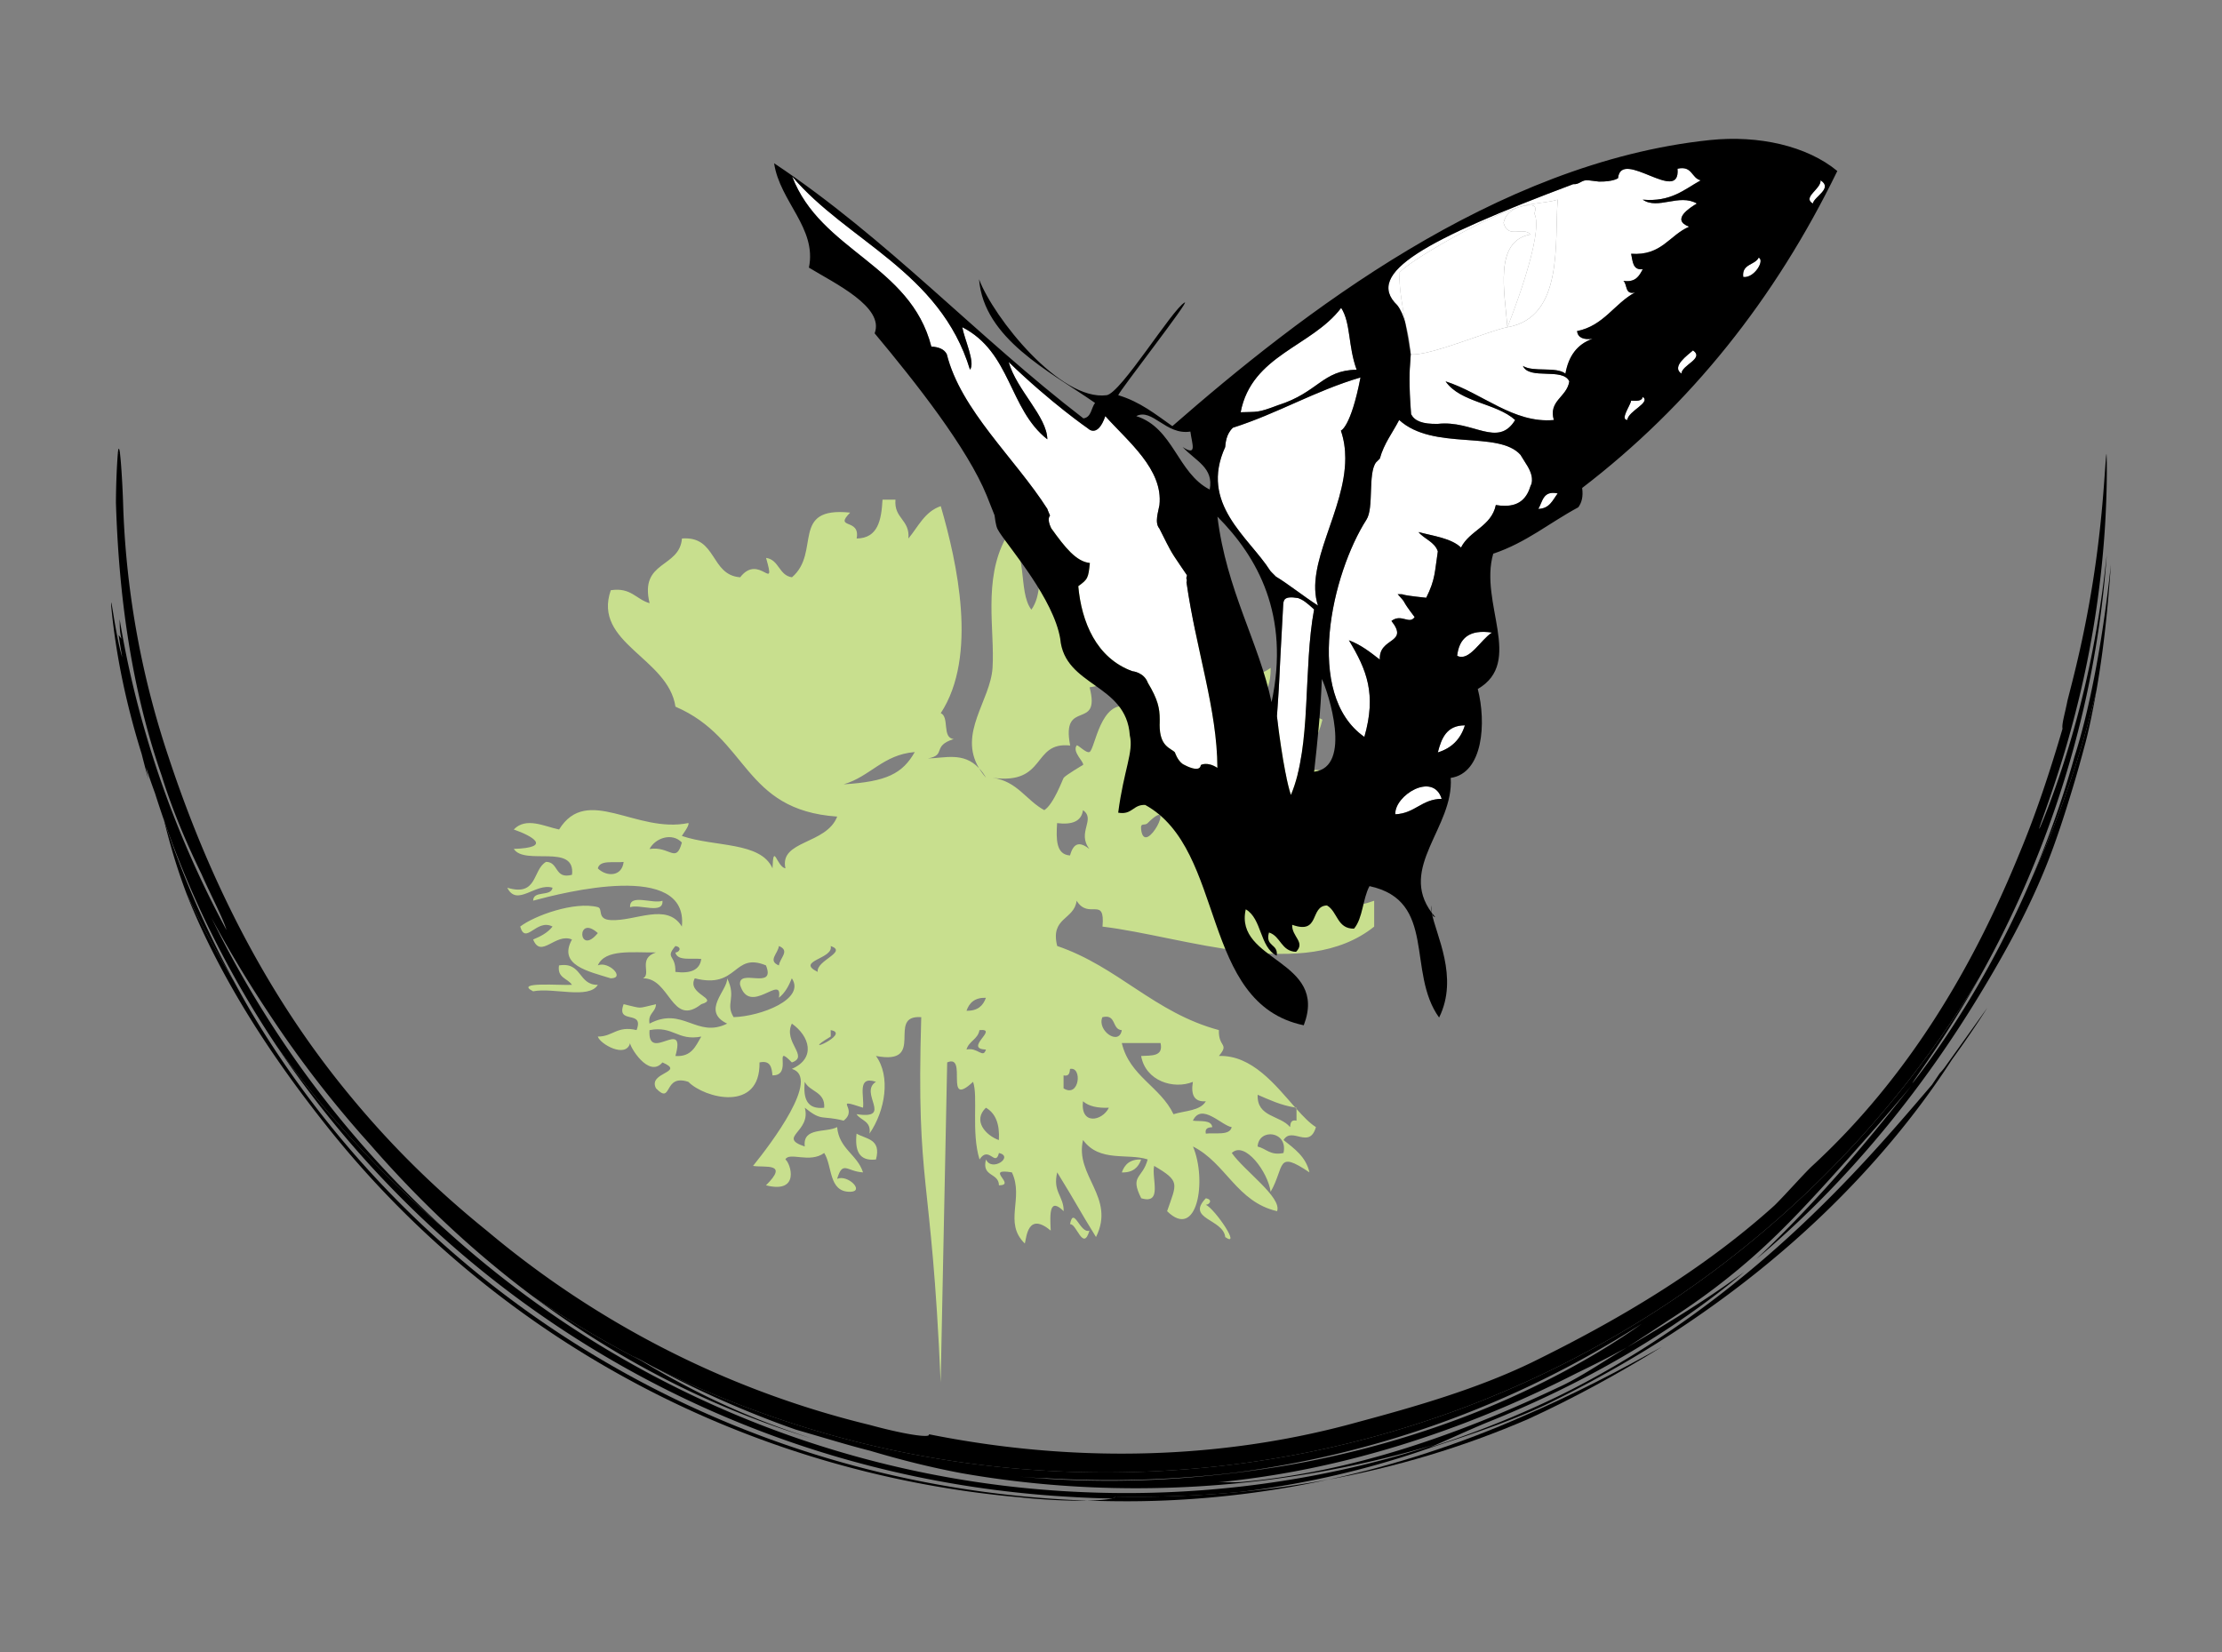 <?xml version="1.0" encoding="UTF-8"?>
<svg data-bbox="40.009 49.997 719.991 490.603" viewBox="0 0 800 595" xmlns="http://www.w3.org/2000/svg" data-type="color">
    <rect x="0" y="0" width="800" height="595" fill="#808080" stroke="none"/>
    <g>
        <path d="M191.9 466.84c3.71 2.77 7.48 5.47 11.32 8.11 26.13 17.89 55.49 32.83 89.08 43.04-24.49-7.8-43.82-17.39-61.22-27.9a365.536 365.536 0 0 1-39.18-23.25m246.38 66.96c23.06-2.25 44.66-6.86 65.73-13.33 21.44-6.62 42.36-15.16 63.73-26.05 6.93-3.33 12.38-6.16 18.08-9.27-7.52 4.43-17.08 11.01-24.67 14.4-19.53 9.25-37.67 16.51-56.01 22.24-18.34 5.7-36.93 9.85-57.28 11.8-1.28.13-2.42.17-3.5.17-.62 0-1.22-.01-1.81-.02-.6-.01-1.19-.02-1.79-.02-.8 0-1.61.02-2.48.08m6.09-3.47c25.37-3.26 49.99-9.26 73.34-17.58 26.22-9.34 50.82-21.59 73.34-36.04-16 11.42-39.34 24.46-66.81 34.59-13.71 5.09-28.41 9.48-43.5 12.88-15.08 3.41-30.55 5.82-45.75 7.23-11.76 1.19-23.65 1.8-35.62 1.8-10.75 0-21.56-.49-32.39-1.49 4.45.38 8.06.59 9.76.59 7.99.48 15.58.67 22.69.67 18.85 0 34.33-1.39 44.94-2.65M754.8 248.62a364.146 364.146 0 0 1-23.21 67.43 356.765 356.765 0 0 1-14.89 30.68c-11.84 21.73-23.65 37.56-27.1 42-.65.82-1.01 1.26-1.05 1.26-.07 0 .78-1.24 2.69-3.97 2.99-4.35 8.72-12.44 16.7-25.82 1.54-2.62 3.18-5.44 4.88-8.48-64.07 106.92-181.07 178.49-314.78 178.49-58.59 0-113.97-13.74-163.1-38.18 16.51 8.87 33.69 16.49 51.49 22.74l15.22 4.45c3.86 1.13 7.71 2.2 11.61 3.19 10.95 3.26 21.63 5.95 32.78 8.05 20.92 3.68 41.92 5.45 62.88 5.45 7.55 0 15.1-.23 22.63-.68 28.46-1.73 56.79-6.7 84.8-14.96-36.07 11.68-73.62 17.38-110.82 17.38-7.13 0-14.25-.21-21.34-.62-44.12-2.54-87.31-13.16-126.93-30.89-35.63-15.9-68.39-37.46-96.93-63.38a368.805 368.805 0 0 1-60.73-66.09c1.27 1.89 2.55 3.78 3.86 5.65 20.77 29.85 46.24 56.8 75.38 79.5a367.512 367.512 0 0 0 96.97 54.27c35.04 13.14 72.31 20.91 110.05 22.96 4.81.29 9.64.48 14.5.56.76-.2 1.18-.43 1.17-.69 2.59.05 5.18.07 7.77.07 12.5 0 24.95-.57 37.36-1.76.93-.11 1.86-.23 2.79-.35 21.21-2.75 42.14-7.6 61.94-14.31 6.72-2.32 15.72-5.15 24.61-8.37 8.89-3.2 17.65-6.81 23.97-10.07 28.74-14.23 56.64-32.13 81.2-53.1 24.58-20.91 45.74-44.86 61.68-69.57 4.42-6.08 8.66-12.28 12.7-18.62l-15.56 21.76c-.6.76-1.16 1.42-1.61 1.86l-2.79 4.15c-6.83 7.98-14.99 17.59-24.45 27.79-9.46 10.2-20.24 21-32.06 31.43-11.81 10.45-24.67 20.53-37.93 29.53-13.25 9.01-26.91 16.93-40.06 23.37a353.634 353.634 0 0 1-46.45 18.53c5.39-2.23 13.56-6.05 20.42-8.9 16.64-6.64 33.6-14.75 49.51-24.03 15.92-9.26 30.78-19.68 43.47-30.33-13.42 9.87-26.93 18.11-42.21 27.16 5.74-3.67 10.98-7.16 15.52-10.15 12.25-7.91 21.22-15 28.6-21.41 7.36-6.43 13.12-12.2 18.67-18.03 5.54-5.84 10.88-11.75 17.15-18.75 6.26-7.02 13.47-15.12 22.36-25.77-7.97 9.94-18.28 22.82-28.68 34.39-10.35 11.61-20.72 21.93-27.11 27.95 6.46-5.4 14.31-12.46 22.56-20.74 8.25-8.27 16.88-17.78 25.08-27.85a402.6 402.6 0 0 0 22.82-30.96c6.85-10.27 12.78-20.18 17.61-28.7 5.88-10.38 9.61-18.09 12.4-24.24 2.78-6.16 4.61-10.79 6.26-15.28 1.64-4.49 3.12-8.86 4.93-14.58 1.8-5.73 3.99-12.82 6.65-22.87.92-3.25 2.58-10.62 4.15-19.55m3.6-85.17s-.01.02-.01.05h.03c-.01-.03-.01-.05-.02-.05m-715.62-1.87c-.14 0-.27.59-.38 1.92h.84c-.1-.78-.2-1.36-.3-1.67-.05-.16-.11-.25-.16-.25" fill="#000000" data-color="1"/>
        <path d="M760 203.2c-1.64 15.56-3.73 28.97-5.96 40.45-2.24 11.47-4.64 21-7.11 28.7a350.262 350.262 0 0 1-15.34 43.7 364.653 364.653 0 0 0 23.21-67.43c.51-2.92 1.01-6.01 1.47-9.18 1.93-12.85 3.11-26.96 3.73-36.24m-1.59-39.69h-.03c-.26 1.63-.55 7.29-1.19 15.04-.63 7.74-1.66 17.56-3.15 27.5-1.47 9.94-3.41 19.99-5.28 28.28-1.86 8.3-3.62 14.86-4.39 17.93-.91 4.66-2.12 8.49-1.79 10.15-2.35 8.03-4.62 15.25-7.08 22.51-2.48 7.26-5.15 14.55-8.53 22.64-8.44 20.64-18.35 40.57-30.56 59.54-12.21 18.94-26.73 36.94-44.26 53.04-2.9 2.77-9.81 10.56-13.26 13.93-12.86 11.6-26.89 21.91-41.61 31.22-14.72 9.32-30.12 17.64-45.95 25.4-19.59 9.43-41.39 15.74-62.22 21.33-27.61 7.7-56.33 11.43-85.32 11.43-23.11 0-46.38-2.37-69.39-6.99.28.43-.27.61-1.36.61-1.47 0-3.94-.33-6.69-.85-4.79-.88-10.41-2.34-13.25-3.12-26.61-6.44-51.97-16.1-75.14-28.09a340.029 340.029 0 0 1-62.53-41.71c-18.53-14.96-34.78-30.85-50.24-49.74-15.63-19.05-27.93-38.44-38.32-58.34-10.36-19.94-18.84-40.42-26.13-62.46-4.76-14.19-8.5-28.53-11.25-43.36a318.933 318.933 0 0 1-5.11-46.34c-.16-5.91-.53-12.57-.89-16.88-.09-1.03-.18-1.94-.27-2.68h-.82c-.42 5.7-.63 11.59-.66 17.53.5 16.02 1.79 32.65 4.42 49.28 2.61 16.62 6.56 33.24 12.06 49.03 3.53 11.49 8.6 23.66 14.37 35.49 1.1 2.56 2.98 6.47 4.79 10.28 1.8 3.81 3.53 7.51 4.16 9.77-18.93-35.06-32.04-73.03-38.47-111.92.08 2.19-.08 4.06.66 7.07l-1.03-1.36s.6 3.98 1.3 7.96c-.9-2.66-2.12-8.98-2.91-13.75-.55-3.32-.94-5.88-1.05-5.88-.05 0-.04.48.03 1.58 1.7 17.74 5.48 35.46 10.95 52.96.75 3 1.55 6.03 2.4 9.03l-.85-4.22c1.03 3.12 2.13 6.26 3.27 9.38a371 371 0 0 0 3.18 9.59c-.05-.21-.11-.42-.16-.63.33 1.03.67 2.05 1.02 3.07 9.83 27.59 23.18 54.18 39.72 78.9a368.466 368.466 0 0 0 60.73 66.09 371.765 371.765 0 0 1-84.19-112.24c6.39 11.93 13.48 23.66 21.25 35.31a391.858 391.858 0 0 0 35.82 46.24c17.8 20.46 37.15 38.71 58.68 54.78 12.53 8.53 25.6 16.3 39.18 23.25-1-.6-2-1.21-2.99-1.82 2.26 1.28 4.54 2.53 6.84 3.77 49.13 24.44 104.5 38.18 163.1 38.18 133.71 0 250.71-71.58 314.78-178.49 7.01-12.52 15.2-28.75 23.19-49.77 4.93-13.06 9.73-27.98 13.74-44.94 4.01-16.95 7.22-35.96 8.77-57.03-.27 2-.96 9.14-2.41 18.68-1.43 9.55-3.67 21.51-6.58 33.16-2.87 11.66-6.39 22.99-9.41 31.53-3.02 8.54-5.45 14.32-5.86 15.03-.01.01-.02.02-.03.02-.26 0 2.84-7.83 6.72-19.91 4.03-12.43 8.65-29.47 11.77-46.78 3.21-17.29 4.91-34.79 5.47-47.73.55-11.78.35-19.75.24-20.48" fill="#000000" data-color="1"/>
        <path d="M460.39 528.11c-.05 0-2.34.36-6.56.98-2.49.35-5.66.78-9.45 1.24-3.11.4-6.24.76-9.38 1.08 13.65-1.3 21.35-2.64 24.16-3.08.85-.15 1.25-.22 1.23-.22m167.64-70.12z" fill="#000000" data-color="1"/>
        <path d="M67.18 321.88c.1.26.19.51.29.77 5.65 14.13 13.09 28.61 21.71 42.62 8.61 14.02 18.38 27.56 28.41 40.18 28.76 36.3 65.7 67.88 108.44 91.15 42.69 23.33 91.16 38.21 141.3 42.59 4.39.51 13.6 1.21 21.39 1.21.93 0 1.85-.01 2.73-.03-31.7-1.13-62.75-6.21-92.32-14.92a364.975 364.975 0 0 1-83.64-36.48c-51.94-30.87-95.3-74.26-125.64-125.53-1.95-3.37-3.85-6.77-5.7-10.2a368.039 368.039 0 0 1-16.97-31.36" fill="#000000" data-color="1"/>
        <path d="M58.86 294.69c.05.21.11.42.16.63 2.22 8.77 4.42 16.62 8.16 26.55a363.765 363.765 0 0 0 16.97 31.36c-9.62-17.83-17.87-36.5-24.27-55.48-.35-1.01-.68-2.03-1.02-3.06" fill="#000000" data-color="1"/>
        <path d="M598.28 485.02c-7.05 3.9-15.37 8.45-24.02 12.82-8.64 4.38-17.58 8.57-25.68 12.04-22.67 10.01-46.39 17.76-70.34 22.92 24.09-4.47 48.15-11.51 71.91-21.78 16.87-7.73 33.08-16.7 48.13-26" fill="#000000" data-color="1"/>
        <path d="M478.24 532.79a362.335 362.335 0 0 1-31.59 4.42 391.414 391.414 0 0 1-37.36 1.76c-2.59 0-5.17-.02-7.77-.07.02.26-.4.49-1.17.69-1.66.43-4.95.68-8.9.76 4.6.16 9.21.25 13.87.25h1.39c23.49-.07 47.63-2.65 71.53-7.81" fill="#000000" data-color="1"/>
        <path d="M338.67 497.83c-3.33-77.47-8.85-68.82-6.99-131.55-12.93-.98 2.24 17.51-16.3 13.97 5.36 7.34 3.35 19.71-2.33 27.95.7-4.59-3.15-4.64-4.66-6.99 13.44 2.03.65-7.73 6.99-11.65-7.01-2.35-4.12 5.19-4.66 9.32-11.55-3.8-1.33.28-6.99 4.66-8.18-2.07-7.66.44-13.98-4.66 2.45 8.76-10.09 10.6 0 13.97-.86-7.08 7.59-4.85 11.65-6.99.68 7.87 7.24 9.83 9.32 16.31-5.82-.3-7.29-4.45-9.32 2.33 3.8-1.7 10.13 4.61 4.66 4.66-7.83.05-6.29-9.25-9.32-13.98-5.17 3.84-12.62-.51-13.97 2.33 1.86 1.33 5.43 12.46-6.99 9.32 8.41-8.34-.42-6.29-4.66-6.99 6.57-8.13 24.48-31.82 13.98-34.94 8.78-3.84 6.38-11.81 0-16.3-3.26 6.68 6.36 11.83 0 13.98-7.06-7.29.58 4.77-6.99 4.66-.26-2.84-.7-5.52-4.66-4.66.33 18.05-19.7 12.95-25.62 6.99-9.18-3.03-5.64 8.55-11.65 2.33-3.07-5.85 10.85-5.66 2.33-9.32-4.99 5.87-11.9-5.94-11.65-6.99-1.47 5.68-10.88.35-11.62-2.33 5.47.04 6.85-4.01 13.95-2.33 2.89-7.55-7.52-1.77-4.66-9.32 7.17 1.63 4.49 1.63 11.65 0-.12 2.98-2.98 3.24-2.33 6.99 11.99-6.36 17 5.45 27.95 0-9.48-4.54.26-12.02 0-16.31 3.49 7.08-.77 9.06 2.33 13.98 9.88-.3 25.97-6.52 20.96-13.98-1.12 2.75-2.47 5.29-4.66 6.99 1.51-9.11-10.51 6.92-13.98-4.66-.75-6.17 13.04 2.19 9.32-6.99-11.93-4.92-9.88 8.66-25.62 4.66-3.08 5.82 9.22 7.29 2.33 9.32-10.72 8.45-11.18-9.46-20.96-9.32 3.14-1.58-2.03-7.08 4.66-9.32-8.46.09-18.38-1.3-20.94 4.66 3.8-1.7 10.11 4.63 4.64 4.66-8.08-2.52-19.08-4.73-13.95-13.98-5.99-2.52-11.11 7.08-13.98 0 2.75-1.12 5.26-2.47 6.99-4.66-5.8-3.03-9.67 6.85-11.65 0 5.12-3.94 19.59-9.18 27.95-6.99 1.98.54-.47 4.38 4.64 4.66 8.78.51 20.22-6.48 25.62 2.33 2.45-23.83-42.72-12.25-53.55-9.32.02-3.84 6.45-1.3 6.99-4.66-6.08-1.93-12.79 7.06-16.3 0 11.06 3.33 8.99-6.52 13.98-9.32 4.61.05 2.96 6.36 9.32 4.66 1.37-11.46-17-3.19-20.96-9.32 14.09-.47 6.62-4.68 0-6.99 4.4-4.61 10.99-1.12 16.31 0 10.11-16.28 27.72 1.56 46.56-2.33.51.88-2.49 4.61-2.33 4.66 11.81 4.03 28.3 1.98 32.61 11.65.32-9.67 1.54-.47 4.66 0-2.28-10.16 14.7-8.48 18.63-18.63-34.1-2.35-31.8-28.25-58.23-39.58-2.61-17.61-29.89-22.87-23.29-41.93 7.34-1.12 9.11 3.31 13.98 4.66-3.75-15.42 10.78-12.51 11.65-23.29 12.65-1 10.13 13.16 20.96 13.97 6.82-8.87 13.09 6.2 9.32-6.99 4.75.68 4.57 6.29 9.32 6.99 10.55-8.97-.82-25.55 20.96-23.29-6.06 6.12 3.77 1.84 2.33 9.32 7.69-.09 8.9-6.61 9.32-13.98h4.66c-.61 6.82 5.26 7.15 4.66 13.98 3.54-4.24 5.85-9.69 11.65-11.65 5.89 20.31 13.42 54.02 0 74.54 3.21 1.42.35 8.94 4.66 9.32-7.99 2.56-2.49 5.8-9.32 6.99 5.96-.07 12.83-2.49 18.45 3.54.68 1.14 1.51 2.28 2.52 3.42-.79-1.38-1.63-2.49-2.52-3.42-7.62-12.65 4.08-24.32 4.85-36.15.86-13.37-3.45-31.58 4.66-46.58 8.5 3.14 4.26 19.03 9.32 25.62 7.2-9.95-3.49-29.63 16.31-37.27 1.26 3.38-2.73 12.04 2.33 11.65 6.4-2.38 3.4-8.78 16.28-4.66v13.98c7.01-1.54 8.13-8.94 18.63-6.99.3 22.41-12.56 20.59-11.65 34.94-6.34-.21-4.68 3.87-9.3 0 1.93 2.7 3.05 6.24 2.31 11.65-4.33 1.84-8.53 3.89-13.95 4.66 4.19 16.03-10.39 3.73-6.99 20.96-13.88-1.51-8.29 14.3-27.95 11.62 8.9 1.19 12.09 8.11 18.63 11.65 3.42-2.17 6.61-11.13 6.99-11.65.68-.91 6.92-4.64 6.99-4.64.42-1.03-4.01-4.66-2.33-6.99.35-.51 3.47 2.98 4.66 2.33 2-1.17 3.87-18.98 13.95-16.31-.61-17.33 21.01-20.85 23.29-27.95 4.91 4.26 13.28.93 18.64 4.66 2.52 1.72-1.28 16.68 9.32 9.32.02 11.62-5.64 10.62-9.32 13.98-.51 3.19-1.91 9.57-6.99 13.98 16.93 3.12 21.33-16.7 34.94-9.32-3.22 13.6-9.76 9.71-13.98 20.94 6.45-.28 7.99-4.43 4.66 2.33 7.54 2.89 1.79-7.52 9.32-4.66.07 2.28 2.86 1.82 4.66 2.33-1.42 2.07-2.82 4.17 0 4.66-.37 2.75-4.24 1.98-6.99 2.33-1.17 11.6 6.87 5.75 16.3 9.32.35 5.8-3.66 7.22-4.66 11.65-11.37-7.62-5.68 7.83-18.63 4.66 4.73 5.36 13.93 6.26 23.29 6.99-3.66 6.17-2.59 7.24 4.66 4.66v9.32c-25.18 20.2-68.34 3.56-97.81 0 1-11.25-4.94-2.28-9.32-9.32-.84 6.94-9.6 5.94-6.99 16.3 21.99 7.5 34.96 24.04 58.21 30.28-.21 6.36 3.89 4.68 0 9.32 11.9-.42 20.38 10.51 27.48 18.56-5.22-.81-9.27-2.77-13.51-4.59-.39 8.15 8.2 7.34 11.65 11.65.14-1.42.35-2.77 2.33-2.33v-4.22c2.47 2.77 4.75 5.15 6.99 6.54-2.36 8.22-8.67-.37-11.65 4.66 3.86 3.12 8.01 5.94 9.32 11.65-12.14-8.22-8.8-2-13.98 6.99-.89-7.01-9.29-18.49-13.98-13.98 4.49 6.45 18.1 15.96 16.31 20.96-14.54-3.33-18.4-17.31-30.28-23.29 5.15 12.32 1.49 33.96-9.32 23.29 3.49-10.09 4.82-10.72-4.66-16.31-1.03 4.4 3.17 14.02-4.66 11.65-4.22-8.39.42-6.87 2.33-13.98-7.29-2.35-17.35 1.16-23.27-6.99-3.1 12.88 11.81 20.59 4.66 34.94-6.22-10.02-6.59-11.32-13.97-23.29-1.7 7.1 2.38 8.48 2.33 13.98-5.1-5.03-5.01.58-4.66 6.99-8.27-6.87-8.71 2.38-9.32 4.66-7.78-7.52-.23-16.3-4.66-25.62-10.2-1.7 1.86 4.61-4.66 4.66-.05-4.64-6.36-2.96-4.66-9.32 2.07 4.68 10.2-1.03 4.66-2.33-1.3 5.26-3.63-2.84-6.99 2.33-3.03-9.69-.47-22.76-2.33-27.95-10.67 9.99-1.72-10.27-9.32-6.99m146.7-81.5c2.24-2.24-4.26-7.38-6.99-4.66-1.33 1.35 7.05 4.61 6.99 4.66zM462.1 415.2c1.75-7.94-8.9-9.08-9.32-2.33 3.14.72 4.45 3.31 9.32 2.33zm-27.96-6.99c3.49-.4 8.59.81 9.32-2.33-3.61-.54-10.86-8.97-13.98-2.33 2.75.35 6.62-.4 6.99 2.33-1.42.12-2.75.35-2.33 2.33zm0-11.64c-4.17.3-5.45-2.31-4.66-6.99-6.94 2.82-17.03-.3-18.63-9.32 3.68-.23 8.08.3 6.99-4.66h-13.95c2.8 11.95 13.86 15.63 18.61 25.62 4.14-1.28 9.69-1.21 11.64-4.65zm-2.32-139.74c5.59-5.61-7.64-6.03-6.99-2.33-.03-.16 7.89 1.42 6.99 2.33zm-20.97 41.91c1.33 10.57 13.35-13.32 2.33-2.33-1.1 1.11-2.66-.45-2.33 2.33zm-13.95 67.55c-2.05 4.8 6.03 10.46 6.99 4.66-3.68-.22-1.84-5.95-6.99-4.66zm2.33 32.6c-4.08.16-7.24-.51-9.32-2.33-1 8.72 6.97 7.16 9.32 2.33zm-6.99-93.17c-4.64-5.94 2.4-10.69-2.33-13.98-.56 4.1-4.01 5.31-9.32 4.66-.35 5.78-.44 11.32 4.66 11.65 1.31-4.82 3.64-4.94 6.99-2.33zm-9.32 86.19c5.73 3.61 6.85-7.92 2.33-6.99-.14 1.42-.35 2.75-2.33 2.33v4.66zm-23.29 18.63c.35-5.8-1.21-9.67-4.66-11.65-4.87 4.64-.09 9.95 4.66 11.65zm-4.66-51.24c-4.01-.12-5.99 1.79-6.99 4.66 4.01.11 5.97-1.8 6.99-4.66zm-6.99 18.63c4.01-.93 5.96 3.45 6.99 0-8.25-.26 4.94-7.71-2.33-6.99-.56 3.33-3.84 3.94-4.66 6.99zm-44.25-95.5c15.51-.95 21.2-3.87 25.62-11.62-11.48.93-16 8.83-25.62 11.62zm-9.32 67.55c-.68-4.1 10.97-7.2 4.66-9.32 1.19 4.64-12.86 5.34-4.66 9.32zm4.66 23.29c-12.41 7.45 7.78-1.03 0-2.33-.03 0 .09 2.29 0 2.33zm-2.33 25.62c.4-5.85-5.22-5.66-6.99-9.32-.65 6.09.86 10.02 6.99 9.32zm-16.31-51.24c.35-2.75 4.15-5.29 0-6.99-.32 2.75-4.14 5.29 0 6.99zm-27.95-2.33c-3.47-.4-8.6.84-9.32-2.33 1.3 0 2.65-1.89 0-2.33-3.87 4.64.21 2.96 0 9.32 5.32.65 8.76-.56 9.32-4.66zm0 27.95c-8.62 1.65-9.99-3.98-18.63-2.33-.79 12.2 13.37-4.99 9.32 9.32 5.84.4 7.29-3.59 9.31-6.99zm-18.63-67.55c7.31-1.17 9.53 5.5 11.65-2.33-3.48-3.68-9.53-1.7-11.65 2.33zm-9.32 4.66c-3.47.4-8.6-.82-9.29 2.33 3.07 3.03 8.66 3.08 9.29-2.33zM215.24 336c-7.85-7.05-7.08 8.62 0 0z" fill="#c8df8e" data-color="2"/>
        <path d="M487.72 273.14c1.09 4.96-3.33 4.43-6.99 4.64.44-1.86 2.33-2.31 2.33-4.64h4.66z" fill="#c8df8e" data-color="2"/>
        <path d="M466.75 398.89v.44c-.16-.16-.31-.35-.47-.51.17.03.31.05.47.07z" fill="#c8df8e" data-color="2"/>
        <path d="M434.14 433.83c3.33 1.54 12.88 15.72 6.99 11.65-.7-6.59-14.26-6.43-6.99-13.98 2.66.45 1.31 2.33 0 2.33z" fill="#c8df8e" data-color="2"/>
        <path d="M403.89 422.19c1-2.87 2.96-4.8 6.97-4.66-1.01 2.86-2.97 4.77-6.97 4.66z" fill="#c8df8e" data-color="2"/>
        <path d="M385.25 440.82c1.3-6.76 3.63 3.56 6.99 2.33-2.28 7.71-4.61-2.61-6.99-2.33z" fill="#c8df8e" data-color="2"/>
        <path d="M308.39 408.21c3.4 2.02 9.01 1.84 6.99 9.32-6.13.7-7.65-3.24-6.99-9.32z" fill="#c8df8e" data-color="2"/>
        <path d="M238.51 324.36c.4 5.05-8.24 1.07-11.65 2.33-.37-5.06 8.27-1.05 11.65-2.33z" fill="#c8df8e" data-color="2"/>
        <path d="M201.26 347.65c8.38-1.4 6.85 7.1 13.98 6.99-3.24 5.31-16.21.86-23.29 2.33-7.13-3.61 10.09-2.05 13.98-2.33-1.52-2.38-5.37-2.4-4.67-6.99z" fill="#c8df8e" data-color="2"/>
        <path d="M655.47 64.93c4.58 2.89-2.35 5.86-2.78 8.35-3.91-2.24 3.02-5.2 2.78-8.35z" fill="#ffffff" data-color="3"/>
        <path d="M633.2 92.77c2.28 1.03-1.66 7.5-5.57 6.96-.58-4.77 4.18-4.19 5.57-6.96z" fill="#ffffff" data-color="3"/>
        <path d="M609.54 126.18c4.2 2.95-3.98 5.18-4.18 8.35-3.77-2.53 2.42-6.75 4.18-8.35z" fill="#ffffff" data-color="3"/>
        <path d="M591.44 142.88c3.01 2.19-5.14 4.97-5.57 8.35-2.66-.14 1.11-5.19 1.39-6.96 1.98.12 3.95.23 4.18-1.39z" fill="#ffffff" data-color="3"/>
        <path d="M553.86 183.25c1.57-2.6 1.64-6.71 6.96-5.57-1.8 2.38-2.88 5.47-6.96 5.57z" fill="#ffffff" data-color="3"/>
        <path d="M524.63 236.15c.71-6.26 4.32-9.6 12.53-8.35-4.04 2.5-8.18 10.6-12.53 8.35z" fill="#ffffff" data-color="3"/>
        <path d="M517.67 270.94c1.32-5.18 3.23-9.77 9.74-9.74-1.53 4.97-4.77 8.21-9.74 9.74z" fill="#ffffff" data-color="3"/>
        <path d="M502.36 293.22c-.33-6.77 13.59-15.44 16.7-5.57-7.29.12-9.58 5.26-16.7 5.57z" fill="#ffffff" data-color="3"/>
        <path d="M541.33 80.25c1.64 5.97 6.86 1.14 9.74 4.17-13.42 2.31-9.26 21.2-8.35 33.41-6.22 1.1-28.37 10.59-34.8 9.74-.14-1.78-.64-6.85-1.98-11.4 0-.03 0-.06-.01-.07-1.1-6.14-2.06-11.76-2.19-17.76 2.37-3.66 30.21-19.88 42.87-23.66-2.63.97-4.65 2.59-5.28 5.57z" fill="#ffffff" data-color="3"/>
        <path d="M546.62 74.68c4.69-1.41 7.29-1.11 5.78 2.16 3.95 7.18-9.67 40.99-9.67 40.99-.9-12.21-5.07-31.1 8.35-33.41-2.88-3.03-8.1 1.8-9.74-4.17.62-2.98 2.64-4.6 5.28-5.57z" fill="#ffffff" data-color="3"/>
        <path d="M560.82 71.89c-1.21 15.16 2.35 42.39-18.1 45.93 0 0 13.63-33.81 9.67-40.99 1.52-3.27-1.09-3.56-5.78-2.16 4.15-1.52 9.83-1.5 14.21-2.78z" fill="#ffffff" data-color="3"/>
        <path d="M582.56 64.15c1.09-11 22.54 9.79 21.41-3.4 5.39-1.21 4.96 3.4 8.35 4.18-5.97 3.31-10.7 7.85-20.88 6.96 5.47 3.77 13.11-2.3 19.49 1.39-2.55 1.53-9.42 5.85-2.78 8.35-7.14 3.06-9.88 10.54-20.88 9.74.58 2.66.5 5.99 4.18 5.57-1.27 2.44-2.59 4.83-6.96 4.18 1.49 1.29.43 5.14 4.18 4.18-7.52 4.08-11.22 11.97-20.88 13.92.33 2.45 2.39 3.17 5.57 2.78-5.5 1.92-8.63 6.21-9.74 12.53-3.38-2.64-11.65-.42-15.31-2.78 2.24 5.18 14.37.49 16.7 5.57-.85 5.72-7.59 6.9-5.57 13.92-14.52 1.31-25.72-9.67-38.97-13.92 5.32 7.67 18.22 7.75 25.05 13.92-6.25 10.2-15.2-.04-27.84 1.39-5.57.12-8.35-1.04-9.62-3.47-.44-5.48-.57-9.6-.57-12.47 0-3.51.18-5.15.18-5.15l.26-3.97c6.43.85 28.58-8.64 34.8-9.74 20.45-3.55 16.88-30.78 18.1-45.93-4.38 1.28-10.06 1.25-14.2 2.78-12.67 3.79-40.51 20-42.87 23.66.12 6 1.09 11.62 2.19 17.76-.7-2.39-1.64-4.65-2.88-6.21-12.03-11.58 10.38-23.68 63.33-43.57 2.49.17 2.94-1.71 5.57-1.39l3.73.45c5.18.08 6.86-1.23 6.86-1.23z" fill="#ffffff" data-color="3"/>
        <path d="M460.6 244.5s.63-13.5 1.39-26.45c.12-1.82.04-3.6 5.35-2.7 1.71.57 3.09 1.61 5.79 4.09-3.95 21.1-.89 49.22-8.35 66.81-2.73-8.2-5.02-28.35-5.02-28.35s.71-9.97.84-13.4z" fill="#ffffff" data-color="3"/>
        <path d="M550.02 167.95c2.7 4.61 1.06 6.95 1.06 6.95-1.28 4.25-3.77 7.25-9.3 7.25-.97 0-2.05-.1-3.23-.29-1.57 7.7-9.42 9.13-12.53 15.31-3.59-3.37-9.81-4.11-15.31-5.57 2.09 2.55 5.8 3.47 6.96 6.96-1.13 7.22-.85 10.05-4.18 16.7-11.78-1.22-6.45-1.29-10.27-1.29 3.83 4.18.53.95 6.1 8.25-1.95 2.83-4.79-1.38-8.35 1.39 6.51 8.25-4.65 5.79-4.18 13.92-3.4-2.63-6.74-5.32-11.14-6.96 6.47 10.69 9.97 19.43 5.57 34.8-21.94-15.38-11.58-58.99.75-78.23 1.37-2.1 1.49-6.26 1.63-10.38.14-4.12.32-8.23 1.8-10.22l1.39-1.39c.75-2.74 1.89-5.07 3.16-7.29 1.25-2.23 2.62-4.33 3.8-6.62 12.24 11.18 35.73 3.66 43.67 12.54l2.6 4.17z" fill="#ffffff" data-color="3"/>
        <path d="M482.87 110.87c3.49 5.41 2.45 13.78 5.57 22.27-12.37.15-13.75 8.18-28.37 12.79-7.57 2.87-7.29 2.27-13.39 2.52 3.95-20.64 25.61-23.58 36.19-37.58z" fill="#ffffff" data-color="3"/>
        <path d="M441.11 160.98c.06-.63.14-1.8.5-3.09.38-1.3 1.04-2.71 2.28-3.87 16.19-5.16 29.45-13.24 45.93-18.1-3.48 18-7.06 19.14-7.06 19.14 1.11 3.28 1.57 6.6 1.57 9.94 0 18.86-14.74 38.13-9.83 53.05-5.37-3.45-10.8-7.82-15.14-10.43-1-.96-1.89-1.92-1.89-1.92l-.19-.24c-7.73-12.12-25.54-23.99-16.17-44.48z" fill="#ffffff" data-color="3"/>
        <path d="M438.33 276.51c-3.73-2.41-5.98-1.02-5.98-1.02-.13 1.02-.79 1.36-1.67 1.36-1.93 0-4.87-1.74-4.87-1.74-1.92-1.38-2.78-4.18-2.78-4.18-1.53-1.63-5.5-1.98-5.5-9.88 0-.19.02-.4.02-.61.01-.46.01-.92.01-1.35 0-4-.64-7.18-4.27-13.21-.7-1.91-2.09-2.97-3.31-3.52-1.21-.57-2.26-.65-2.26-.65-6.5-2.38-11.08-6.81-14.18-12.26-3.1-5.46-4.72-11.92-5.3-18.36 1.74-1.27 2.65-1.99 3.17-3.09.54-1.09.72-2.53 1-5.26-4.93-.53-8.91-5.53-13.92-12.53-1.74-3.49-.42-4.52-.42-4.52-.85-2.02-.85-2.02-.98-2.44-11.58-18.15-31.19-35.58-36.19-55.68-.92-1.88-2.98-2.6-5.57-2.78-7.57-29.54-39.89-34.35-50.11-61.25 19.64 23.23 53.26 34.19 64.03 69.6 1.99-2.55-2-10.93-2.78-15.31 17.59 8.99 16.73 29.47 30.62 40.37-.12-8.24-11.05-17.69-13.92-27.84 15.33 14.84 28.59 23.96 28.59 23.96s3.42 3.6 6.21-4.47c8.09 9.07 20.88 19.14 19.49 32.01-.36 2.27-1.87 6.33-.04 8.44 5.12 10.18 3.61 7.49 9.79 16.62 0 0 .38.04-.07 1.22.36 1.07.11 1.16.07 1.56 3.54 24.79 11.02 45.67 11.12 66.81z" fill="#ffffff" data-color="3"/>
        <path d="M427.19 206.91c-6.18-9.13-4.66-6.44-9.79-16.62-1.82-2.1-.32-6.17.04-8.44 1.39-12.88-11.4-22.94-19.49-32.01-2.78 8.07-6.21 4.47-6.21 4.47s-13.27-9.12-28.59-23.96c2.87 10.15 13.8 19.6 13.92 27.84-13.89-10.9-13.03-31.38-30.62-40.37.78 4.38 4.77 12.76 2.78 15.31-10.77-35.41-44.39-46.37-64.03-69.6 10.22 26.89 42.54 31.71 50.11 61.25 2.59.18 4.65.91 5.57 2.78 5 20.1 24.61 37.53 36.19 55.68.13.42.13.42.98 2.44 0 0-1.32 1.03.42 4.52 5.01 7 8.99 12 13.92 12.53-.28 2.73-.46 4.18-1 5.26-.53 1.1-1.43 1.82-3.17 3.09.58 6.45 2.2 12.9 5.3 18.36 3.1 5.46 7.68 9.88 14.18 12.26 0 0 1.04.08 2.26.65 1.22.56 2.62 1.61 3.31 3.52 3.63 6.03 4.27 9.21 4.27 13.21 0 .43 0 .89-.01 1.35 0 .21-.02.42-.02.61 0 7.91 3.97 8.26 5.5 9.88 0 0 .86 2.8 2.78 4.18 0 0 2.94 1.74 4.87 1.74.88 0 1.55-.35 1.67-1.36 0 0 2.25-1.39 5.98 1.02-.1-21.14-7.57-42.02-11.14-66.81.04-.4.29-.49-.07-1.56.47-1.17.09-1.22.09-1.22zM615.57 50.44c17.72-1.85 35.06 2.14 45.93 11.14-22.47 46.2-52.99 84.34-91.87 114.14.45 3.23-.22 5.35-1.39 6.96-10.27 5.5-18.79 12.76-30.62 16.7-5.16 17.66 11.14 39.02-5.57 48.72 3.11 12.03 1.98 30.32-9.74 32.02 1.18 17.79-19.04 32.27-6.81 48.58 1.39 7.84 9.84 23.15 2.63 37.72-11.8-16.41-.63-42.07-25.06-47.33-2.46 4.5-2.37 11.55-5.57 15.31-6.14.11-5.9-6.17-9.74-8.35-6.32.17-2.34 10.65-12.53 6.96-.21 4.27 4.9 6.25 1.39 9.74-5.39-.19-5.49-5.65-9.74-6.96-1.49 5.19 3.45 3.97 2.78 8.35-6.19-3.09-5.26-13.29-11.14-16.7-4.25 18.79 29.91 18.16 20.88 41.76-37.65-7.82-27.77-63.18-57.07-79.34-4.4-.24-4.65 3.69-9.74 2.78 2.03-15.52 5.62-21.87 4.18-27.84-1.24-18.71-23.52-17.51-25.05-34.8-1.21-7.15-5.67-15.17-10.33-22.19-4.66-7.01-9.54-13.03-11.58-16.16-1.04-1.57-1.25-2.45-1.74-6.1-1.23-3.02-1.24-3.12-1.24-3.12l-1.56-3.94c-3.48-8.55-9.86-18.71-17.22-28.98-7.38-10.26-15.73-20.6-23.15-29.48 3.65-9.51-14.48-18.05-23.66-23.66 2.94-14.22-10.47-23.75-12.53-37.58 40.69 27.06 73.04 62.44 111.36 91.87 2.87-.39 2.78-3.72 4.18-5.57-16.41-11.43-40.03-23.07-41.76-44.54 5.3 14 29.27 43.93 45.93 41.76 5.12-.67 23.62-30.93 28.09-33.38 2.3-1.27-23.27 31.55-23.91 33.38 7.87 2.34 13.49 6.92 19.49 11.14 45.94-40.14 116.25-94.93 193.48-103.01zm37.12 22.85c.43-2.49 7.36-5.46 2.78-8.35.24 3.14-6.69 6.1-2.78 8.35zm-25.06 26.44c3.91.54 7.85-5.93 5.57-6.96-1.39 2.77-6.15 2.19-5.57 6.96zm-22.27 34.8c.19-3.17 8.38-5.4 4.18-8.35-1.76 1.6-7.95 5.82-4.18 8.35zm5.57-61.24c-6.38-3.69-14.02 2.38-19.49-1.39 10.18.89 14.91-3.65 20.88-6.96-3.4-.78-2.97-5.39-8.35-4.18 1.13 13.18-20.32-7.6-21.41 3.4 0 0-1.68 1.31-6.88 1.23l-3.73-.45c-2.63-.32-3.08 1.56-5.57 1.39-52.95 19.89-75.36 31.99-63.33 43.57 1.24 1.56 2.19 3.81 2.88 6.21.01.01.01.04.01.07.64 3.55 1.35 7.29 1.98 11.4l-.26 3.97s-.18 1.64-.18 5.15c0 2.87.13 6.99.57 12.47 1.27 2.42 4.05 3.59 9.62 3.47 12.64-1.43 21.59 8.81 27.84-1.39-6.83-6.17-19.74-6.25-25.05-13.92 13.25 4.24 24.46 15.23 38.97 13.92-2.02-7.02 4.72-8.2 5.57-13.92-2.34-5.08-14.46-.39-16.7-5.57 3.66 2.37 11.93.14 15.31 2.78 1.11-6.32 4.25-10.61 9.74-12.53-3.17.39-5.23-.33-5.57-2.78 9.66-1.95 13.36-9.84 20.88-13.92-3.74.96-2.69-2.88-4.18-4.18 4.37.65 5.69-1.74 6.96-4.18-3.67.42-3.59-2.91-4.18-5.57 11 .79 13.74-6.68 20.88-9.74-6.63-2.51.24-6.82 2.79-8.35zm-25.05 77.95c.43-3.38 8.58-6.17 5.57-8.35-.24 1.61-2.2 1.5-4.18 1.39-.28 1.76-4.05 6.82-1.39 6.96zm-25.06 26.44c-5.32-1.14-5.39 2.96-6.96 5.57 4.08-.1 5.16-3.19 6.96-5.57zm-9.74-2.78s1.64-2.34-1.06-6.95l-2.6-4.18c-7.93-8.88-31.43-1.36-43.67-12.54-1.18 2.3-2.55 4.4-3.8 6.62-1.27 2.23-2.41 4.55-3.16 7.29l-1.39 1.39c-1.47 1.99-1.66 6.1-1.8 10.22-.14 4.12-.26 8.28-1.63 10.38-12.33 19.24-22.69 62.85-.75 78.23 4.4-15.37.9-24.11-5.57-34.8 4.4 1.64 7.74 4.33 11.14 6.96-.47-8.13 10.69-5.67 4.18-13.92 3.56-2.77 6.4 1.43 8.35-1.39-5.57-7.31-2.27-4.08-6.1-8.25 3.83 0-1.5.07 10.27 1.29 3.33-6.65 3.05-9.48 4.18-16.7-1.16-3.49-4.87-4.41-6.96-6.96 5.5 1.46 11.72 2.2 15.31 5.57 3.1-6.18 10.96-7.61 12.53-15.31 1.18.2 2.26.29 3.23.29 5.52.01 8.02-3 9.3-7.24zm-13.92 52.89c-8.21-1.25-11.82 2.09-12.53 8.35 4.35 2.26 8.49-5.84 12.53-8.35zm-9.75 33.41c-6.51-.03-8.42 4.57-9.74 9.74 4.97-1.53 8.21-4.77 9.74-9.74zm-8.35 26.45c-3.12-9.87-17.04-1.2-16.7 5.57 7.12-.31 9.41-5.45 16.7-5.57zm-30.62-154.51c-3.12-8.49-2.07-16.86-5.57-22.27-10.58 14-32.24 16.94-36.19 37.58 6.1-.25 5.82.35 13.39-2.52 14.61-4.61 15.99-12.64 28.37-12.79zm-5.67 21.92s3.58-1.14 7.06-19.14c-16.48 4.86-29.75 12.93-45.93 18.1-1.24 1.16-1.91 2.57-2.28 3.87-.36 1.29-.45 2.46-.5 3.09-9.37 20.49 8.44 32.36 16.18 44.49l.19.24s.89.96 1.89 1.92c4.34 2.6 9.77 6.97 15.14 10.43-4.91-14.92 9.83-34.19 9.83-53.05 0-3.35-.46-6.66-1.58-9.95zm-9.64 122.84c13.89-1.7 5.04-28.76 2.78-33.41-.42 11.65-1.57 22.56-2.78 33.41zm-8.36 8.36c7.46-17.59 4.4-45.71 8.35-66.81-2.7-2.48-4.08-3.52-5.79-4.09-5.3-.9-5.22.88-5.35 2.7-.76 12.95-1.39 26.45-1.39 26.45-.13 3.44-.85 13.4-.85 13.4s2.31 20.15 5.03 28.35zm-6.96-33.41c6.71-31.43-5.09-52.31-19.49-66.81 3.24 26.55 14.96 45.28 19.49 66.81zm-22.27-76.56c1.53-7.88-5.03-10.24-9.74-15.31 5.34 3.45 3.37-1.03 2.78-5.57-8.84 1.38-13.67-8.56-19.49-5.57 13.4 4.24 14.79 20.48 26.45 26.45z" fill="#000000" data-color="1"/>
        <path d="M515.52 328.73c.38.5.78 1 1.21 1.5-.8-.11-1.08-.73-1.21-1.5z" fill="#000000" data-color="1"/>
        <path d="m515.52 328.73-.03-.03c-.2-1.02-.25-1.89-.15-2.64.12.83.06 1.84.18 2.67z" fill="#000000" data-color="1"/>
    </g>
</svg>
